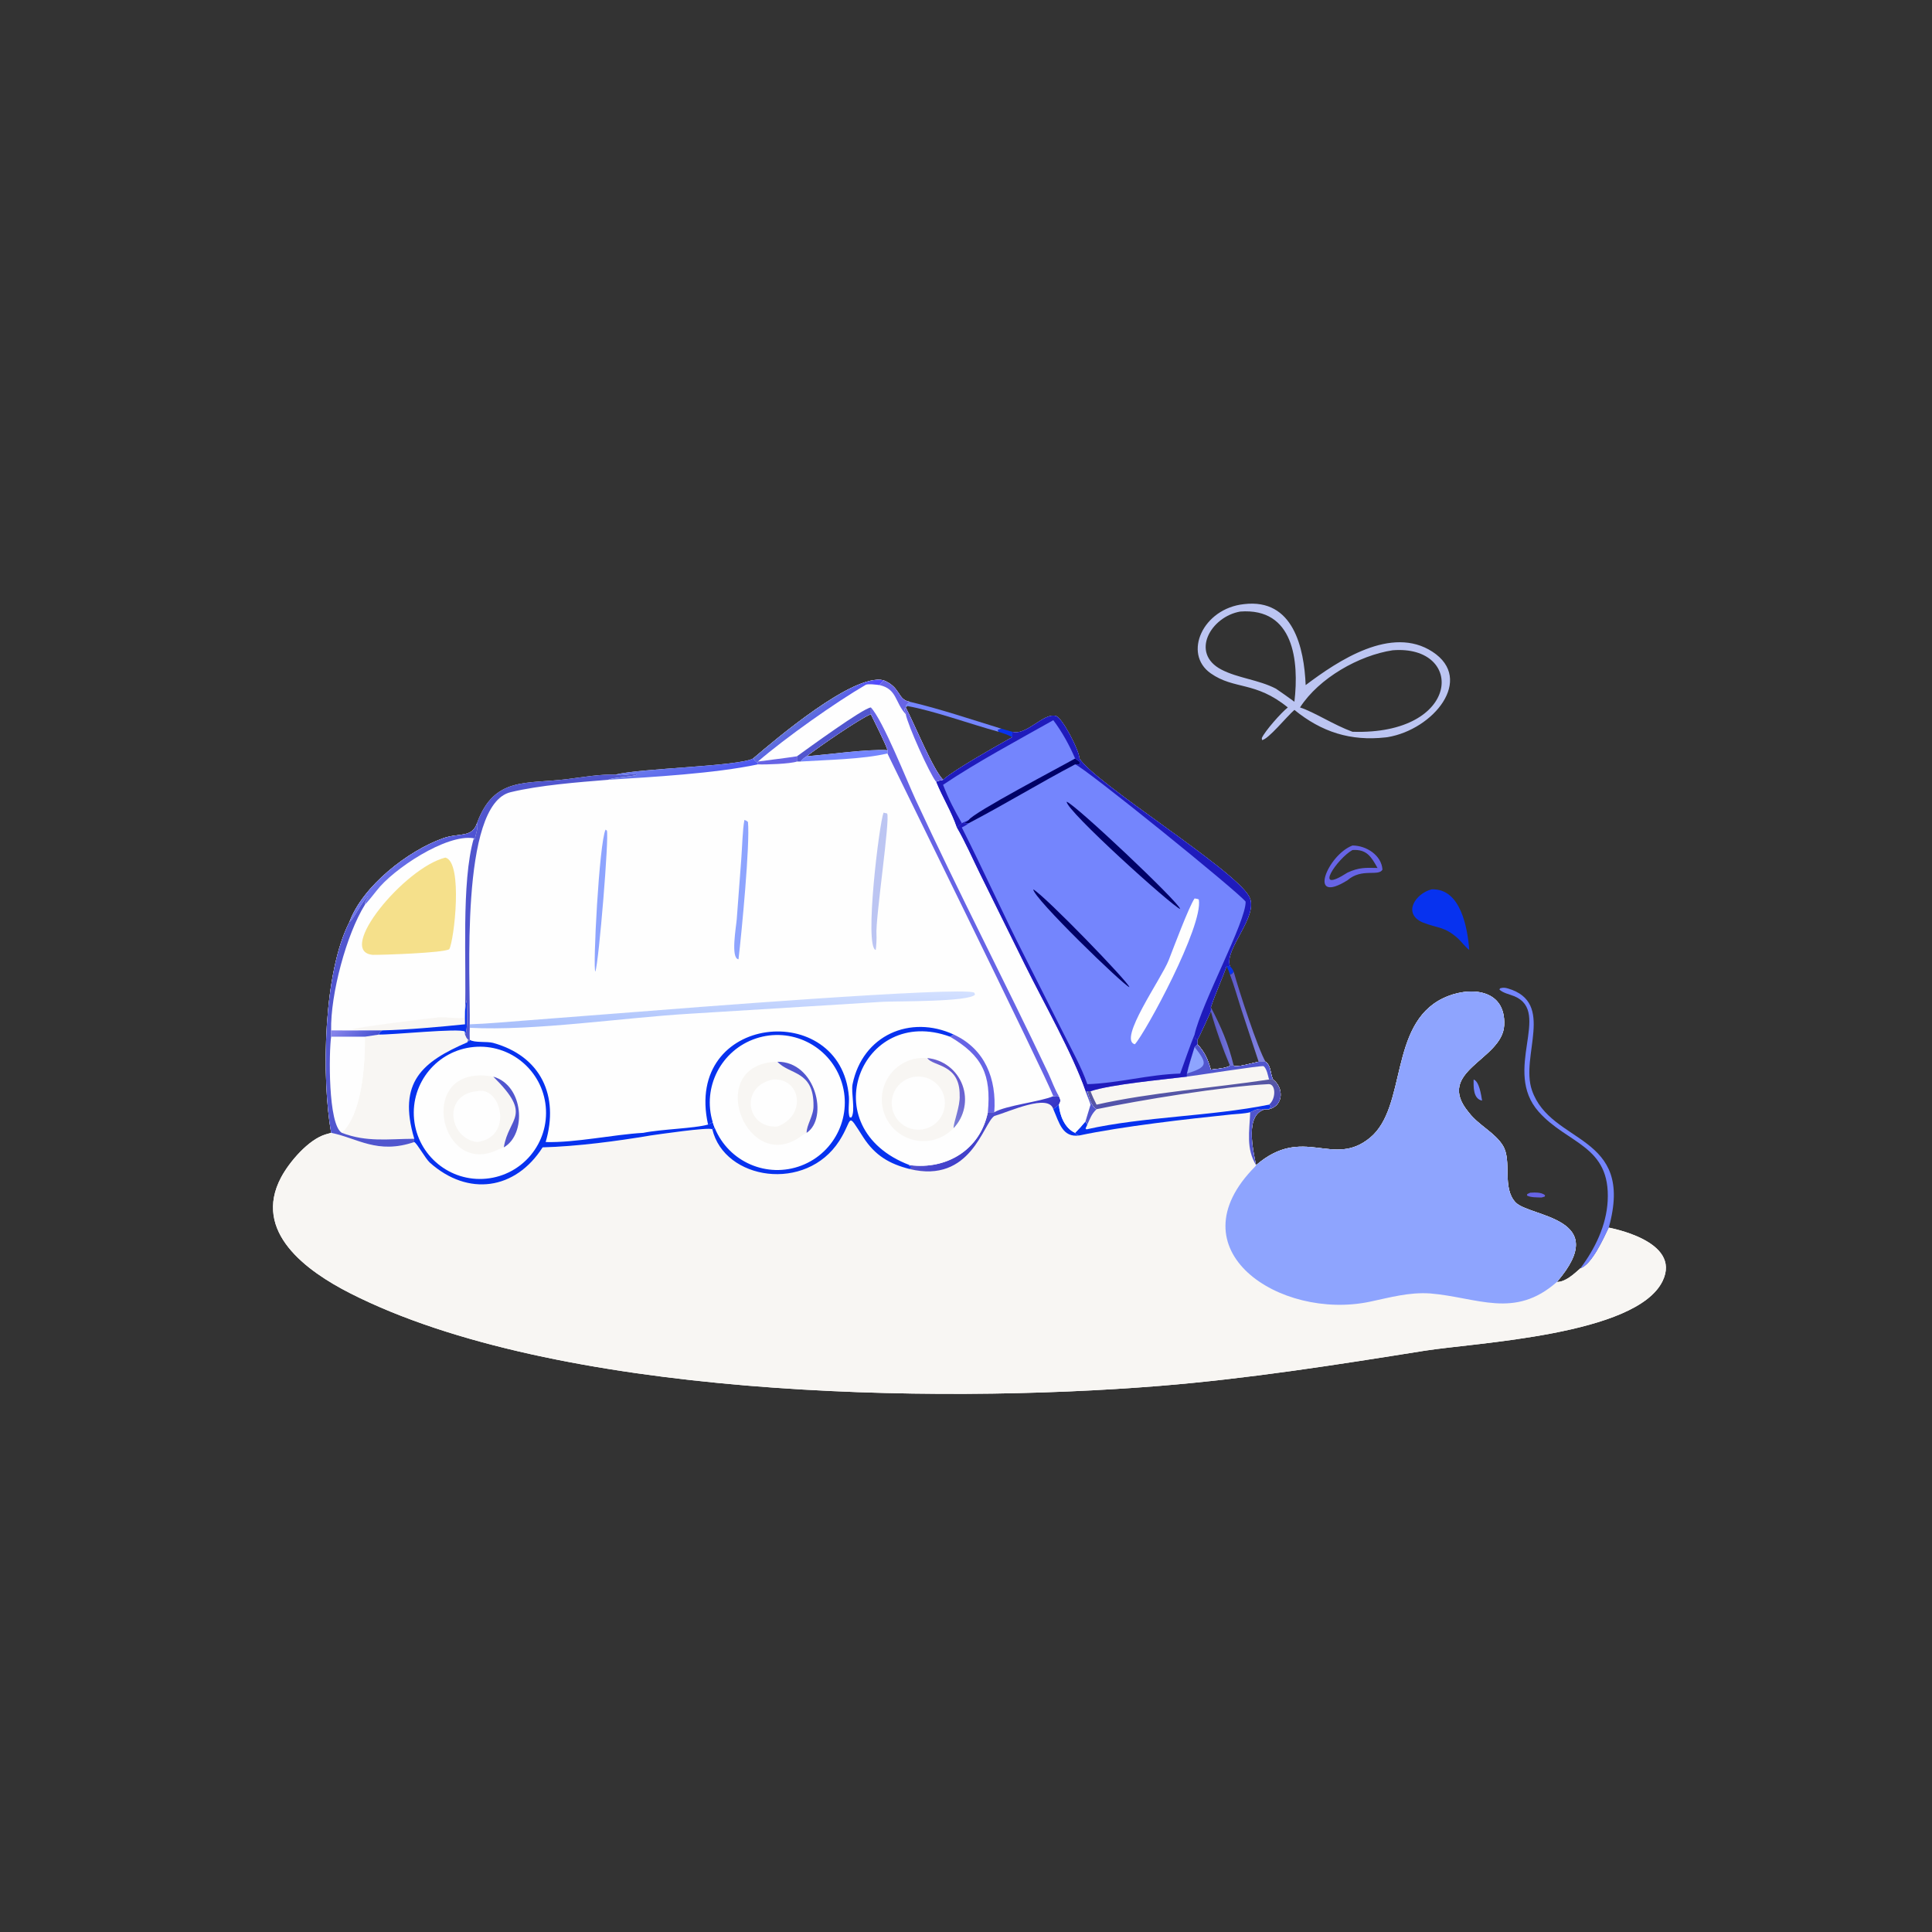 <?xml version="1.0" encoding="utf-8" ?><svg xmlns="http://www.w3.org/2000/svg" xmlns:xlink="http://www.w3.org/1999/xlink" width="1024" height="1024" viewBox="0 0 1024 1024"><rect x="0" y="0" width="1024" height="1024" fill="#333333" stroke="none"/><path fill="#FEFEFE" transform="scale(2 2)" d="M199.574 201.011C205.562 195.93 226.146 178.364 234.146 180.278C238.836 182.191 237.762 185.43 241.08 185.971C240.214 186.788 240.218 186.527 240.027 187.481L240.027 187.481C242.351 191.907 247.244 203.944 249.924 206.65C253.022 203.889 264.242 197.636 268.261 195.358L268.261 193.924C272.001 195.096 276.584 188.749 279.861 189.755C281.579 190.282 286.014 198.917 286.066 201.011C290.315 207.698 327.065 230.295 331.033 237.58C333.818 242.694 324.342 251.462 325.938 256.029L325.068 256.029C323.737 259.817 322.175 263.026 320.885 266.932C320.934 267.512 320.938 267.419 320.885 268.016C320.433 268.939 317.682 275.177 317.324 275.559L317.324 276.746C319.25 278.789 320.125 280.813 320.885 283.471C322.026 283.319 325.269 283.086 325.938 282.391C326.036 282.365 326.815 282.39 326.94 282.391C327.431 283.048 332.613 281.536 333.553 281.376C334.077 281.322 334.836 281.365 335.383 281.376C336.885 282.46 336.584 284.439 337.362 286.079C340.146 288.126 340.312 292.92 336.306 293.953L335.383 293.953C329.849 295.233 332.015 304.507 332.873 308.771C345.479 297.951 353.198 309.683 363.092 301.501C372.891 293.396 368.058 271.615 382.305 264.601C388.989 261.31 399.099 261.739 398.625 271.688C398.182 280.995 379.99 283.791 389.261 294.835C391.86 298.237 396.209 300.166 398.299 303.628C400.759 307.704 397.961 314.747 401.639 318.642C405.334 322.556 427.372 322.564 412.591 339.73C414.865 339.761 417.148 337.593 418.799 336.133C421.831 335.216 425.024 328.096 426.34 325.33C426.398 325.385 445.792 328.748 440.61 339.479C433.656 353.879 391.017 355.81 377.494 357.969C354.237 361.681 330.88 365.366 307.389 367.273C247.122 372.167 147.097 370.349 92.756 342.707C81.279 336.868 66.826 326.447 74.496 312.015C76.672 307.92 81.778 301.937 86.365 300.607L87.754 300.215C85.177 285.475 85.68 257.71 92.614 244.315C96.142 234.785 108.094 225.467 117.402 222.155C121.671 220.636 125.1 222.136 126.405 218.149C130.955 205.712 139.385 207.858 150.342 206.473C154.638 205.93 158.866 205.171 163.218 205.258C169.997 203.562 195.652 203.11 199.574 201.011ZM213.761 200.425C219.202 199.977 230.155 198.467 235.182 198.805C235.07 197.787 231.538 190.855 230.791 189.264C227.742 190.484 216.616 198.197 213.761 200.425Z"/><path fill="#F8F6F3" transform="scale(2 2)" d="M332.873 308.771C345.479 297.951 353.198 309.683 363.092 301.501C372.891 293.396 368.058 271.615 382.305 264.601C388.989 261.31 399.099 261.739 398.625 271.688C398.182 280.995 379.99 283.791 389.261 294.835C391.86 298.237 396.209 300.166 398.299 303.628C400.759 307.704 397.961 314.747 401.639 318.642C405.334 322.556 427.372 322.564 412.591 339.73C414.865 339.761 417.148 337.593 418.799 336.133C421.831 335.216 425.024 328.096 426.34 325.33C426.398 325.385 445.792 328.748 440.61 339.479C433.656 353.879 391.017 355.81 377.494 357.969C354.237 361.681 330.88 365.366 307.389 367.273C247.122 372.167 147.097 370.349 92.756 342.707C81.279 336.868 66.826 326.447 74.496 312.015C76.672 307.92 81.778 301.937 86.365 300.607L87.754 300.215C94.761 301.618 99.981 305.983 109.784 302.656C110.544 303.018 112.763 307.085 113.909 308.108C124.07 317.171 136.599 315.342 143.802 304.061C152.911 303.811 163.459 302.431 172.473 300.903C174.503 300.623 187.592 298.69 188.764 299.248C191.969 312.784 213.598 316.08 222.43 302.334C226.192 296.479 224.216 294.333 228.757 301.365C231.894 306.224 235.69 308.445 241.08 309.809C241.513 309.383 241.436 309.627 241.462 309.119L240.837 308.955L241.08 308.771C250.884 310.05 259.76 304.686 261.791 294.751L263.494 294.751L263.494 294.751C266.612 292.937 275.836 291.952 279.138 290.496C279.759 290.438 280.013 290.371 280.624 290.496C281.066 291.584 281.191 291.635 280.624 292.742C280.804 295.531 282.184 299.04 284.914 300.215C286.02 299.106 286.671 298.395 287.665 297.178L288.162 298.023C288.883 296.408 289.309 295.178 290.6 293.953C289.098 293.172 288.749 290.977 288.162 289.18L289.006 289.18C294.437 287.355 308.194 286.112 314.542 285.322L314.542 284.509C314.93 282.601 315.988 279.404 316.57 277.444L317.324 276.746C319.25 278.789 320.125 280.813 320.885 283.471C322.026 283.319 325.269 283.086 325.938 282.391C326.036 282.365 326.815 282.39 326.94 282.391C327.431 283.048 332.613 281.536 333.553 281.376C334.077 281.322 334.836 281.365 335.383 281.376C336.885 282.46 336.584 284.439 337.362 286.079C340.146 288.126 340.312 292.92 336.306 293.953L335.383 293.953C329.849 295.233 332.015 304.507 332.873 308.771Z"/><path fill="#8EA4FE" transform="scale(2 2)" d="M332.873 308.771C345.479 297.951 353.198 309.683 363.092 301.501C372.891 293.396 368.058 271.615 382.305 264.601C388.989 261.31 399.099 261.739 398.625 271.688C398.182 280.995 379.99 283.791 389.261 294.835C391.86 298.237 396.209 300.166 398.299 303.628C400.759 307.704 397.961 314.747 401.639 318.642C405.334 322.556 427.372 322.564 412.591 339.73C401.359 349.658 391.576 343.82 379 342.773C373.373 342.408 368.49 343.819 363.01 344.972C339.288 349.963 310.605 331.315 332.654 309.117C332.727 309.002 332.8 308.886 332.873 308.771L332.873 308.771Z"/><path fill="#F8F6F3" transform="scale(2 2)" d="M317.324 276.746C319.25 278.789 320.125 280.813 320.885 283.471C322.026 283.319 325.269 283.086 325.938 282.391C326.036 282.365 326.815 282.39 326.94 282.391C327.431 283.048 332.613 281.536 333.553 281.376C334.077 281.322 334.836 281.365 335.383 281.376C336.885 282.46 336.584 284.439 337.362 286.079C340.146 288.126 340.312 292.92 336.306 293.953L335.383 293.953C333.365 293.777 333.159 293.888 331.325 294.751C329.651 295.164 327.973 295.171 326.26 295.347C314.687 296.535 297.286 298.516 286.066 300.903C285.191 300.666 285.566 300.878 284.914 300.215C286.02 299.106 286.671 298.395 287.665 297.178L288.162 298.023C288.883 296.408 289.309 295.178 290.6 293.953C289.098 293.172 288.749 290.977 288.162 289.18L289.006 289.18C294.437 287.355 308.194 286.112 314.542 285.322L314.542 284.509C314.93 282.601 315.988 279.404 316.57 277.444L317.324 276.746Z"/><path fill="#F8F6F3" transform="scale(2 2)" d="M317.324 276.746C319.25 278.789 320.125 280.813 320.885 283.471C322.026 283.319 325.269 283.086 325.938 282.391C326.036 282.365 326.815 282.39 326.94 282.391C327.431 283.048 332.613 281.536 333.553 281.376C334.077 281.322 334.836 281.365 335.383 281.376C336.885 282.46 336.584 284.439 337.362 286.079L336.306 286.079C321.764 288.283 304.757 289.53 290.6 292.742C289.915 291.39 289.547 290.614 289.006 289.18C294.437 287.355 308.194 286.112 314.542 285.322L314.542 284.509C314.93 282.601 315.988 279.404 316.57 277.444L317.324 276.746Z"/><path fill="#5156CE" transform="scale(2 2)" d="M317.324 276.746C319.25 278.789 320.125 280.813 320.885 283.471C322.026 283.319 325.269 283.086 325.938 282.391C326.036 282.365 326.815 282.39 326.94 282.391C327.431 283.048 332.613 281.536 333.553 281.376C334.077 281.322 334.836 281.365 335.383 281.376C336.885 282.46 336.584 284.439 337.362 286.079L336.306 286.079C336.017 285.023 335.733 283.278 334.882 282.549C334.543 282.26 316.326 285.129 314.542 285.322L314.542 284.509C314.93 282.601 315.988 279.404 316.57 277.444L317.324 276.746Z"/><path fill="#8EA4FE" transform="scale(2 2)" d="M316.57 277.444C320.118 281.984 320.046 282.762 314.542 284.509C314.93 282.601 315.988 279.404 316.57 277.444Z"/><path fill="#0732EF" transform="scale(2 2)" d="M288.162 298.023C288 298.33 287.823 298.741 287.679 299.053L287.922 299.296C303.029 295.897 320.724 295.88 336.306 292.742L336.826 293.144C336.612 293.519 336.574 293.616 336.306 293.953L335.383 293.953C333.365 293.777 333.159 293.888 331.325 294.751C329.651 295.164 327.973 295.171 326.26 295.347C314.687 296.535 297.286 298.516 286.066 300.903C285.191 300.666 285.566 300.878 284.914 300.215C286.02 299.106 286.671 298.395 287.665 297.178L288.162 298.023Z"/><defs><linearGradient id="gradient_0" gradientUnits="userSpaceOnUse" x1="313.066" y1="286.398" x2="313.979" y2="295.192"><stop offset="0" stop-color="#5D5D98"/><stop offset="1" stop-color="#494AC0"/></linearGradient></defs><path fill="url(#gradient_0)" transform="scale(2 2)" d="M336.306 286.079L337.362 286.079C340.146 288.126 340.312 292.92 336.306 293.953C336.574 293.616 336.612 293.519 336.826 293.144L336.306 292.742C338.212 291.228 338.131 287.212 336.197 287.305C324.521 287.865 301.702 291.609 290.6 293.953C289.098 293.172 288.749 290.977 288.162 289.18L289.006 289.18C289.547 290.614 289.915 291.39 290.6 292.742C304.757 289.53 321.764 288.283 336.306 286.079Z"/><defs><linearGradient id="gradient_1" gradientUnits="userSpaceOnUse" x1="264.342" y1="304.96" x2="257.317" y2="295.822"><stop offset="0" stop-color="#3534C7"/><stop offset="1" stop-color="#5554CF"/></linearGradient></defs><path fill="url(#gradient_1)" transform="scale(2 2)" d="M279.138 290.496C279.759 290.438 280.013 290.371 280.624 290.496C281.066 291.584 281.191 291.635 280.624 292.742L279.138 293.953C277.924 289.709 267.568 294.57 263.494 295.756C260.515 297.738 257.336 313.75 241.08 309.809C241.513 309.383 241.436 309.627 241.462 309.119L240.837 308.955L241.08 308.771C250.884 310.05 259.76 304.686 261.791 294.751L263.494 294.751L263.494 294.751C266.612 292.937 275.836 291.952 279.138 290.496Z"/><path fill="#5156CE" transform="scale(2 2)" d="M331.325 294.751C333.159 293.888 333.365 293.777 335.383 293.953C329.849 295.233 332.015 304.507 332.873 308.771L332.873 308.771C330.193 304.402 331.1 299.866 331.325 294.751Z"/><path fill="#0732EF" transform="scale(2 2)" d="M279.138 293.953L280.624 292.742C280.804 295.531 282.184 299.04 284.914 300.215C285.566 300.878 285.191 300.666 286.066 300.903C281.525 301.565 280.713 297.485 279.138 293.953Z"/><path fill="#7485FD" transform="scale(2 2)" d="M268.261 193.924C272.001 195.096 276.584 188.749 279.861 189.755C281.579 190.282 286.014 198.917 286.066 201.011C290.315 207.698 327.065 230.295 331.033 237.58C333.818 242.694 324.342 251.462 325.938 256.029L325.068 256.029C323.737 259.817 322.175 263.026 320.885 266.932C320.934 267.512 320.938 267.419 320.885 268.016C320.433 268.939 317.682 275.177 317.324 275.559L317.324 276.746L316.57 277.444C315.988 279.404 314.93 282.601 314.542 284.509L314.542 285.322C308.194 286.112 294.437 287.355 289.006 289.18L288.162 289.18L287.665 289.18C284.166 279.11 276.496 265.648 271.578 255.682L259.747 231.714C257.777 227.722 255.744 223.064 253.543 219.289C252.097 215.051 249.787 211.414 248.061 207.17C248.661 206.907 249.279 206.803 249.924 206.65C253.022 203.889 264.242 197.636 268.261 195.358L268.261 193.924Z"/><path fill="#7485FD" transform="scale(2 2)" d="M279.138 190.859C281.458 193.956 283.395 197.457 284.914 201.011L286.066 201.813L286.28 202.341C285.784 202.71 285.689 202.568 284.914 202.567C275.418 207.576 266.118 213.245 256.735 218.149C256.277 218.142 255.85 218.188 255.4 218.269L256.735 217.296L254.889 218.149C252.879 214.599 251.406 211.846 249.924 207.982C258.771 202.027 269.834 196.108 279.138 190.859Z"/><path fill="#000167" transform="scale(2 2)" d="M284.914 201.011L286.066 201.813L286.28 202.341C285.784 202.71 285.689 202.568 284.914 202.567C275.418 207.576 266.118 213.245 256.735 218.149C256.277 218.142 255.85 218.188 255.4 218.269L256.735 217.296C258.047 215.258 280.946 203.275 284.914 201.011Z"/><path fill="#1F1BBC" transform="scale(2 2)" d="M268.261 193.924C272.001 195.096 276.584 188.749 279.861 189.755C281.579 190.282 286.014 198.917 286.066 201.011C290.315 207.698 327.065 230.295 331.033 237.58C333.818 242.694 324.342 251.462 325.938 256.029L325.068 256.029C323.737 259.817 322.175 263.026 320.885 266.932C320.934 267.512 320.938 267.419 320.885 268.016C320.433 268.939 317.682 275.177 317.324 275.559L317.214 275.223C316.919 275.385 317.087 275.351 316.703 275.264L316.57 274.17C318.486 265.714 330.215 244.237 330.106 238.949C328.194 236.37 287.138 203.171 284.914 202.567C285.689 202.568 285.784 202.71 286.28 202.341L286.066 201.813L284.914 201.011C283.395 197.457 281.458 193.956 279.138 190.859C269.834 196.108 258.771 202.027 249.924 207.982C251.406 211.846 252.879 214.599 254.889 218.149L253.543 219.289C252.097 215.051 249.787 211.414 248.061 207.17C248.661 206.907 249.279 206.803 249.924 206.65C253.022 203.889 264.242 197.636 268.261 195.358L268.261 193.924Z"/><path fill="#1F1BBC" transform="scale(2 2)" d="M254.889 218.149L256.735 217.296L255.4 218.269C255.85 218.188 256.277 218.142 256.735 218.149C255.984 218.74 255.752 218.849 254.889 219.289C260.647 230.645 265.825 242.262 271.519 253.404L281.796 273.772C283.894 277.945 286.683 282.994 288.162 287.321C296.383 287.057 304.453 284.743 312.764 284.509C313.968 281.211 315.261 277.383 316.57 274.17L316.703 275.264C317.087 275.351 316.919 275.385 317.214 275.223L317.324 275.559L317.324 276.746L316.57 277.444C315.988 279.404 314.93 282.601 314.542 284.509L314.542 285.322C308.194 286.112 294.437 287.355 289.006 289.18L288.162 289.18L287.665 289.18C284.166 279.11 276.496 265.648 271.578 255.682L259.747 231.714C257.777 227.722 255.744 223.064 253.543 219.289L254.889 218.149Z"/><path fill="#FEFEFE" transform="scale(2 2)" d="M316.57 238.101C316.898 238.141 317.669 238.234 317.703 238.436C318.878 245.469 303.576 273.658 300.748 276.746C296.177 275.598 307.812 259.35 309.724 254.442C310.936 251.331 315.065 240.308 316.57 238.101Z"/><path fill="#000167" transform="scale(2 2)" d="M282.682 212.461C285.102 213.295 312.369 239.048 312.764 240.895C310.757 240.275 282.452 214.735 282.682 212.461Z"/><path fill="#000167" transform="scale(2 2)" d="M273.826 235.689C277.18 237.641 299.083 260.304 299.297 261.603C297.787 261.165 273.869 238.038 273.826 235.689Z"/><path fill="#FEFEFE" transform="scale(2 2)" d="M126.405 218.149C126.822 219.102 126.061 221.335 125.746 222.563L125.568 222.142C122.168 233.832 123.68 255.504 123.231 268.016L123.231 268.016C123.347 266.912 123.442 266.082 123.659 264.996C123.735 266.874 124.106 272.847 123.231 274.17C123.519 274.821 123.562 275.076 124.081 275.559L123.876 276.21C111.945 281.355 105.304 286.776 109.784 301.785C109.772 302.053 109.726 302.42 109.784 302.656C99.981 305.983 94.761 301.618 87.754 300.215C85.177 285.475 85.68 257.71 92.614 244.315C96.142 234.785 108.094 225.467 117.402 222.155C121.671 220.636 125.1 222.136 126.405 218.149Z"/><path fill="#F8F6F3" transform="scale(2 2)" d="M100.418 274.17C104.087 274.25 121.685 272.426 123.186 273.368L123.231 274.17C123.519 274.821 123.562 275.076 124.081 275.559L123.876 276.21C111.945 281.355 105.304 286.776 109.784 301.785C102.881 301.821 97.219 302.743 90.594 300.215C96.087 294.864 96.732 281.892 96.709 274.736L100.418 274.17Z"/><path fill="#FEFEFE" transform="scale(2 2)" d="M87.754 274.736L96.709 274.736C96.732 281.892 96.087 294.864 90.594 300.215C86.889 298.06 87.167 278.689 87.754 274.736Z"/><path fill="#5156CE" transform="scale(2 2)" d="M92.614 244.315C93.684 243.667 95.547 239.415 97.407 237.577L97.509 237.851C97.096 238.494 96.642 238.972 96.709 239.755C91.803 247.602 87.551 263.511 87.754 273.061C87.757 273.576 87.783 274.236 87.754 274.736C87.167 278.689 86.889 298.06 90.594 300.215C97.219 302.743 102.881 301.821 109.784 301.785C109.772 302.053 109.726 302.42 109.784 302.656C99.981 305.983 94.761 301.618 87.754 300.215C85.177 285.475 85.68 257.71 92.614 244.315Z"/><path fill="#F8F6F3" transform="scale(2 2)" d="M123.231 268.016C123.347 266.912 123.442 266.082 123.659 264.996C123.735 266.874 124.106 272.847 123.231 274.17L123.186 273.368C121.685 272.426 104.087 274.25 100.418 274.17C100.804 273.286 100.524 273.651 101.324 273.061C100.165 273.084 99.03 273.072 97.872 273.061C96.177 272.569 94.968 272.996 93.4 272.814C93.866 272.259 114.305 269.805 116.247 269.615C117.881 269.454 121.937 270.095 123.065 269.648L123.231 268.016L123.231 268.016Z"/><path fill="#0732EF" transform="scale(2 2)" d="M123.231 268.016C123.347 266.912 123.442 266.082 123.659 264.996C123.735 266.874 124.106 272.847 123.231 274.17L123.186 273.368C121.685 272.426 104.087 274.25 100.418 274.17C100.804 273.286 100.524 273.651 101.324 273.061C107.681 272.939 116.997 272.095 123.231 271.449C123.203 270.285 123.215 269.177 123.231 268.016Z"/><defs><linearGradient id="gradient_2" gradientUnits="userSpaceOnUse" x1="117.335" y1="233.01" x2="105.239" y2="225.126"><stop offset="0" stop-color="#4E53D3"/><stop offset="1" stop-color="#6C74EA"/></linearGradient></defs><path fill="url(#gradient_2)" transform="scale(2 2)" d="M126.405 218.149C126.822 219.102 126.061 221.335 125.746 222.563L125.568 222.142C118.285 220.92 104.126 230.371 99.833 236C99.371 236.605 97.072 239.459 96.709 239.755C96.642 238.972 97.096 238.494 97.509 237.851L97.407 237.577C95.547 239.415 93.684 243.667 92.614 244.315C96.142 234.785 108.094 225.467 117.402 222.155C121.671 220.636 125.1 222.136 126.405 218.149Z"/><defs><linearGradient id="gradient_3" gradientUnits="userSpaceOnUse" x1="97.371" y1="276.81" x2="91.504" y2="270.812"><stop offset="0" stop-color="#4651D1"/><stop offset="1" stop-color="#8583EA"/></linearGradient></defs><path fill="url(#gradient_3)" transform="scale(2 2)" d="M97.872 273.061C99.03 273.072 100.165 273.084 101.324 273.061C100.524 273.651 100.804 273.286 100.418 274.17L96.709 274.736L87.754 274.736C87.783 274.236 87.757 273.576 87.754 273.061C91.117 273.108 94.506 273.074 97.872 273.061Z"/><path fill="#F5E08B" transform="scale(2 2)" d="M118.023 227.271C122.782 228.428 120.343 249.291 119.056 251.554C117.441 252.546 101.562 253.069 98.831 253.046C88.786 252.244 107.23 229.906 118.023 227.271Z"/><path fill="#FEFEFE" transform="scale(2 2)" d="M199.574 201.011C205.562 195.93 226.146 178.364 234.146 180.278C238.836 182.191 237.762 185.43 241.08 185.971C240.214 186.788 240.218 186.527 240.027 187.481L240.027 187.481C242.351 191.907 247.244 203.944 249.924 206.65C249.279 206.803 248.661 206.907 248.061 207.17C249.787 211.414 252.097 215.051 253.543 219.289C255.744 223.064 257.777 227.722 259.747 231.714L271.578 255.682C276.496 265.648 284.166 279.11 287.665 289.18L288.162 289.18C288.749 290.977 289.098 293.172 290.6 293.953C289.309 295.178 288.883 296.408 288.162 298.023L287.665 297.178C286.671 298.395 286.02 299.106 284.914 300.215C282.184 299.04 280.804 295.531 280.624 292.742C281.191 291.635 281.066 291.584 280.624 290.496C280.013 290.371 279.759 290.438 279.138 290.496C277.199 285.182 235.016 199.52 235.182 199.676L235.182 198.805C235.07 197.787 231.538 190.855 230.791 189.264C227.742 190.484 216.616 198.197 213.761 200.425C212.925 200.933 212.838 201.074 212.164 201.813L211.204 201.813C209.378 202.444 202.853 202.657 200.858 202.567L200.858 202.185C200.247 201.93 200.002 201.525 199.574 201.011Z"/><path fill="#6764E5" transform="scale(2 2)" d="M230.791 187.481C233.995 190.866 240.273 206.779 242.682 211.982C253.953 236.322 266.293 260.136 277.784 284.369C278.702 286.305 279.51 288.699 280.624 290.496C280.013 290.371 279.759 290.438 279.138 290.496C277.199 285.182 235.016 199.52 235.182 199.676L235.182 198.805C235.07 197.787 231.538 190.855 230.791 189.264C230.762 188.662 230.78 188.082 230.791 187.481Z"/><defs><linearGradient id="gradient_4" gradientUnits="userSpaceOnUse" x1="215.179" y1="189.203" x2="217.544" y2="192.261"><stop offset="0" stop-color="#5F6FDB"/><stop offset="1" stop-color="#534BFC"/></linearGradient></defs><path fill="url(#gradient_4)" transform="scale(2 2)" d="M199.574 201.011C205.562 195.93 226.146 178.364 234.146 180.278L233.079 181.557C232.401 181.452 229.978 181.163 229.426 181.483C221.44 186.12 208.134 195.533 200.858 201.813L200.858 202.185C200.247 201.93 200.002 201.525 199.574 201.011Z"/><path fill="#5156CE" transform="scale(2 2)" d="M211.204 200.425C213.944 198.463 228.622 187.724 230.791 187.481C230.78 188.082 230.762 188.662 230.791 189.264C227.742 190.484 216.616 198.197 213.761 200.425C212.925 200.933 212.838 201.074 212.164 201.813L211.204 201.813C211.156 201.487 211.196 200.786 211.204 200.425Z"/><path fill="#6764E5" transform="scale(2 2)" d="M240.027 187.481L240.027 187.481C242.351 191.907 247.244 203.944 249.924 206.65C249.279 206.803 248.661 206.907 248.061 207.17C246.248 204.812 240.665 192.412 240.027 189.264L240.255 189.244C239.874 188.568 239.341 188.071 240.027 187.481Z"/><path fill="#6764E5" transform="scale(2 2)" d="M234.146 180.278C238.836 182.191 237.762 185.43 241.08 185.971C240.214 186.788 240.218 186.527 240.027 187.481C239.341 188.071 239.874 188.568 240.255 189.244L240.027 189.264C237.141 186.132 237.743 182.584 233.079 181.557L234.146 180.278Z"/><path fill="#6764E5" transform="scale(2 2)" d="M200.858 201.813C204.333 201.331 207.721 200.968 211.204 200.425C211.196 200.786 211.156 201.487 211.204 201.813C209.378 202.444 202.853 202.657 200.858 202.567L200.858 202.185L200.858 201.813Z"/><path fill="#5156CE" transform="scale(2 2)" d="M287.665 289.18L288.162 289.18C288.749 290.977 289.098 293.172 290.6 293.953C289.309 295.178 288.883 296.408 288.162 298.023L287.665 297.178L289.006 292.742C288.675 291.681 288.071 290.287 287.665 289.18Z"/><path fill="#0732EF" transform="scale(2 2)" d="M124.081 275.559L124.115 275.279L124.2 275.974L124.43 275.857L124.49 275.559C125.684 276.39 129.09 275.935 130.672 276.374C143.384 279.902 148.208 290.455 144.606 302.656C152.57 302.868 162.47 300.667 170.47 300.215C175.314 299.223 183.938 299.066 187.641 298.023L188.887 297.416C189.045 297.934 189.227 298.445 189.432 298.946L188.764 299.248C187.592 298.69 174.503 300.623 172.473 300.903C163.459 302.431 152.911 303.811 143.802 304.061C136.599 315.342 124.07 317.171 113.909 308.108C112.763 307.085 110.544 303.018 109.784 302.656C109.726 302.42 109.772 302.053 109.784 301.785C105.304 286.776 111.945 281.355 123.876 276.21L124.081 275.559Z"/><path fill="#FEFEFE" transform="scale(2 2)" d="M125.553 277.461C135.179 276.563 143.715 283.63 144.629 293.255C145.542 302.88 138.489 311.427 128.865 312.356C119.22 313.287 110.65 306.214 109.734 296.568C108.818 286.921 115.904 278.362 125.553 277.461Z"/><path fill="#F8F6F3" transform="scale(2 2)" d="M133.522 304.061C132.989 304.193 131.493 304.904 130.795 305.173C116.056 310.85 110.414 281.642 130.726 285.322C138.887 287.668 139.61 300.59 133.522 304.061Z"/><path fill="#5156CE" transform="scale(2 2)" d="M130.726 285.322C138.887 287.668 139.61 300.59 133.522 304.061C134.797 295.976 141.353 295.824 130.726 285.322Z"/><path fill="#FEFEFE" transform="scale(2 2)" d="M126.405 289.18C132.824 287.635 136.22 301.447 126.405 302.656C118.929 301.657 117.238 290.025 126.405 289.18Z"/><path fill="#FEFEFE" transform="scale(2 2)" d="M188.887 297.416C186.038 288.121 191.135 278.253 200.363 275.194C209.591 272.136 219.573 277.007 222.84 286.164C226.107 295.32 221.464 305.409 212.384 308.884C203.304 312.358 193.112 307.944 189.432 298.946C189.227 298.445 189.045 297.934 188.887 297.416Z"/><path fill="#F8F6F3" transform="scale(2 2)" d="M213.761 300.215C213.081 300.491 211.807 301.487 211.089 301.906C197.098 310.063 186.895 281.815 206.023 281.376C216.192 281.286 219.658 296.326 213.761 300.215Z"/><path fill="#5156CE" transform="scale(2 2)" d="M206.023 281.376C216.192 281.286 219.658 296.326 213.761 300.215C213.71 298.187 215.642 295.627 215.585 293.057C215.688 283.667 209.255 284.885 206.023 281.376Z"/><path fill="#FEFEFE" transform="scale(2 2)" d="M204.888 286.079C212.183 285.624 213.904 295.541 206.023 298.544C197.71 299.102 195.977 287.82 204.888 286.079Z"/><path fill="#FEFEFE" transform="scale(2 2)" d="M241.08 308.771C215.085 298.935 228.245 266.093 251.769 274.736C260.323 279.78 262.721 284.759 261.791 294.751C259.76 304.686 250.884 310.05 241.08 308.771Z"/><path fill="#F8F6F3" transform="scale(2 2)" d="M245.754 280.401C249.954 280.799 253.559 283.559 255.04 287.51C256.521 291.46 255.618 295.91 252.714 298.97C249.164 302.712 243.496 303.493 239.067 300.853C234.637 298.212 232.629 292.855 234.232 287.953C235.834 283.051 240.62 279.915 245.754 280.401Z"/><defs><linearGradient id="gradient_5" gradientUnits="userSpaceOnUse" x1="253.876" y1="285.474" x2="246.911" y2="291.882"><stop offset="0" stop-color="#655BD0"/><stop offset="1" stop-color="#7A7FD6"/></linearGradient></defs><path fill="url(#gradient_5)" transform="scale(2 2)" d="M245.754 280.401C249.954 280.799 253.559 283.559 255.04 287.51C256.521 291.46 255.618 295.91 252.714 298.97C252.676 297.409 254.493 293.163 254.319 290.296C254.426 281.822 247.169 282.66 245.754 280.401Z"/><path fill="#FEFEFE" transform="scale(2 2)" d="M242.78 285.315C246.62 284.998 250.003 287.824 250.375 291.659C250.746 295.494 247.969 298.917 244.14 299.343C241.613 299.624 239.131 298.523 237.644 296.462C236.157 294.401 235.895 291.698 236.959 289.389C238.023 287.081 240.247 285.524 242.78 285.315Z"/><path fill="#0732EF" transform="scale(2 2)" d="M187.641 298.023C181.079 268.575 222.93 264.68 224.974 290.691C225.094 292.212 224.624 294.842 225.184 296.117L225.619 296.136C226.774 294.428 225.496 289.5 225.938 287.33C228.591 274.322 241.234 268.845 252.758 274.17L251.769 274.736C228.245 266.093 215.085 298.935 241.08 308.771L240.837 308.955L241.462 309.119C241.436 309.627 241.513 309.383 241.08 309.809C235.69 308.445 231.894 306.224 228.757 301.365C224.216 294.333 226.192 296.479 222.43 302.334C213.598 316.08 191.969 312.784 188.764 299.248L189.432 298.946C193.112 307.944 203.304 312.358 212.384 308.884C221.464 305.409 226.107 295.32 222.84 286.164C219.573 277.007 209.591 272.136 200.363 275.194C191.135 278.253 186.038 288.121 188.887 297.416L187.641 298.023Z"/><defs><linearGradient id="gradient_6" gradientUnits="userSpaceOnUse" x1="191.043" y1="277.008" x2="192.511" y2="257.784"><stop offset="0" stop-color="#A7BEFB"/><stop offset="1" stop-color="#D4E1FF"/></linearGradient></defs><path fill="url(#gradient_6)" transform="scale(2 2)" d="M124.49 271.449C129.093 271.315 134.462 270.792 139.097 270.453L168.337 268.19C177.29 267.471 255.248 261.293 258.201 263.073L258.399 263.563C256.95 265.545 237.629 265.29 234.049 265.478L182.896 268.639C165.494 269.645 141.436 273.286 124.49 272.375L124.49 271.449Z"/><path fill="#5156CE" transform="scale(2 2)" d="M163.218 205.258C164.578 205.765 166.663 204.98 168.602 205.216L168.556 205.426C166.375 205.92 162.373 206.036 161.207 206.65C153.26 207.295 143.021 208.072 135.304 209.94C121.704 213.23 124.725 260.282 124.49 271.449L124.49 272.375C124.453 273.501 124.453 274.433 124.49 275.559L124.43 275.857L124.2 275.974L124.115 275.279L124.081 275.559C123.562 275.076 123.519 274.821 123.231 274.17C124.106 272.847 123.735 266.874 123.659 264.996C123.442 266.082 123.347 266.912 123.231 268.016L123.231 268.016C123.68 255.504 122.168 233.832 125.568 222.142L125.746 222.563C126.061 221.335 126.822 219.102 126.405 218.149C130.955 205.712 139.385 207.858 150.342 206.473C154.638 205.93 158.866 205.171 163.218 205.258Z"/><defs><linearGradient id="gradient_7" gradientUnits="userSpaceOnUse" x1="183.02" y1="199.737" x2="185.742" y2="207.348"><stop offset="0" stop-color="#6978EB"/><stop offset="1" stop-color="#4D57EF"/></linearGradient></defs><path fill="url(#gradient_7)" transform="scale(2 2)" d="M163.218 205.258C169.997 203.562 195.652 203.11 199.574 201.011C200.002 201.525 200.247 201.93 200.858 202.185L200.858 202.567C189.444 204.988 172.837 205.905 161.207 206.65C162.373 206.036 166.375 205.92 168.556 205.426L168.602 205.216C166.663 204.98 164.578 205.765 163.218 205.258Z"/><path fill="#7485FD" transform="scale(2 2)" d="M213.761 200.425C219.202 199.977 230.155 198.467 235.182 198.805L235.182 199.676C228.578 201.238 218.994 201.372 212.164 201.813C212.838 201.074 212.925 200.933 213.761 200.425Z"/><path fill="#6764E5" transform="scale(2 2)" d="M252.758 274.17C261.088 278.013 264.143 285.983 263.494 294.751L261.791 294.751C262.721 284.759 260.323 279.78 251.769 274.736L252.758 274.17Z"/><path fill="#BCC5F2" transform="scale(2 2)" d="M234.146 215.362L235.093 215.577C235.962 217.007 231.922 243.789 232.28 247.754C232.344 248.463 232.227 250.978 232.074 251.758C228.988 250.873 233.025 218.145 234.146 215.362Z"/><path fill="#8EA4FE" transform="scale(2 2)" d="M197.274 217.296C197.89 217.519 197.69 217.421 198.215 217.819C198.802 223.621 196.53 247.285 195.713 254.219C193.575 253.999 195.09 245.616 195.246 243.596L196.452 227.572C196.682 224.613 196.779 219.945 197.274 217.296Z"/><path fill="#8EA4FE" transform="scale(2 2)" d="M160.484 219.858L160.831 220.123C161.432 221.743 158.725 254.722 157.776 257.491C157.054 256.943 158.767 223.368 160.484 219.858Z"/><path fill="#BCC5F2" transform="scale(2 2)" d="M329.684 160.099C342.748 158.536 345.607 171.7 346.015 181.557C354.623 175.081 368.761 165.635 379.621 172.719C390.795 180.008 379.888 193.344 367.7 195.358L367.2 195.418C357.905 196.455 350.235 194.001 343.033 188.133C340.946 189.928 336.153 195.913 334.446 196.134L334.393 195.588C335.237 193.712 339.556 188.829 341.285 187.481C332.632 180.446 327.136 182.846 320.855 178.443C313.411 173.223 318.77 161.238 329.684 160.099ZM344.517 187.481C348.308 188.706 353.435 192.11 358.415 193.924C387.317 194.881 388.301 170.8 369.068 172.33C360.161 173.676 349.536 179.693 344.517 187.481ZM338.141 182.509C339.825 183.652 341.391 184.768 343.033 185.971C344.297 175.148 342.882 161.001 328.67 162.069C320.861 163.421 315.342 173.077 323.652 177.432C328.023 179.724 333.518 180.111 338.141 182.509Z"/><path fill="#0732EF" transform="scale(2 2)" d="M379.371 235.689C387.158 235.36 388.907 245.976 389.372 251.758C388.265 250.885 387.458 249.731 386.375 248.695C382.659 245.421 381.204 246.119 376.907 244.408C371.711 242.036 375.051 236.842 379.371 235.689Z"/><path fill="#7485FD" transform="scale(2 2)" d="M418.799 336.133C422.742 330.868 425.702 324.728 426.049 318.282C426.846 303.513 415.418 303.238 407.773 294.634C398.05 283.693 411.314 268.251 401.351 264.028C400.19 263.536 398.162 263.134 397.349 262.206L397.567 261.906C398.343 261.681 398.861 261.73 399.642 261.961C412.278 265.7 402.829 279.78 405.981 288.932C411.006 303.525 433.341 300.215 426.34 325.33C425.024 328.096 421.831 335.216 418.799 336.133Z"/><path fill="#6764E5" transform="scale(2 2)" d="M358.415 224.069C362.105 224.069 366.12 226.646 366.368 230.467C365.291 232.356 360.894 229.967 357.106 233.271C346.344 239.996 351.808 226.569 358.415 224.069ZM357.106 231.246C360.119 229.865 361.808 229.942 365.057 230.018C363.389 227.055 362.206 225.008 358.415 225.269C354.503 227.383 347.593 237.378 357.106 231.246Z"/><path fill="#7485FD" transform="scale(2 2)" d="M241.08 185.971C248.815 187.768 257.742 190.77 265.41 193.121L264.454 193.407L264.625 193.924C257.203 191.905 247.537 188.383 240.52 187.118L240.027 187.481L240.027 187.481C240.218 186.527 240.214 186.788 241.08 185.971Z"/><defs><linearGradient id="gradient_8" gradientUnits="userSpaceOnUse" x1="323.439" y1="260.311" x2="337.074" y2="278.368"><stop offset="0" stop-color="#5D59C8"/><stop offset="1" stop-color="#8283E1"/></linearGradient></defs><path fill="url(#gradient_8)" transform="scale(2 2)" d="M326.94 257.491C328.386 262.74 333.355 277.952 335.383 281.376C334.836 281.365 334.077 281.322 333.553 281.376L328.985 267.572C327.918 264.277 327.18 261.511 325.938 258.22C326.67 258.062 326.317 258.192 326.94 257.491Z"/><defs><linearGradient id="gradient_9" gradientUnits="userSpaceOnUse" x1="322.401" y1="275.399" x2="324.908" y2="274.89"><stop offset="0" stop-color="#5C5BC9"/><stop offset="1" stop-color="#7072D7"/></linearGradient></defs><path fill="url(#gradient_9)" transform="scale(2 2)" d="M320.885 268.016C320.938 267.419 320.934 267.512 320.885 266.932C323.576 272.045 325.579 276.76 326.94 282.391C326.815 282.39 326.036 282.365 325.938 282.391C324.092 278.028 322.117 272.591 320.885 268.016Z"/><path fill="#7485FD" transform="scale(2 2)" d="M390.53 286.079C392.047 286.618 392.519 290.241 392.764 291.667C390.385 291.207 390.497 288.04 390.53 286.079Z"/><path fill="#6764E5" transform="scale(2 2)" d="M405.513 316.079C406.783 316.026 408.433 315.894 409.46 316.749L409.363 317.108L408.562 317.349C407.482 317.327 405.547 317.369 404.658 316.817L404.741 316.437L405.513 316.079Z"/><path fill="#0732EF" transform="scale(2 2)" d="M265.41 193.121L268.261 193.924L268.261 195.358C266.971 194.663 266.002 194.384 264.625 193.924L264.454 193.407L265.41 193.121Z"/><path fill="#0732EF" transform="scale(2 2)" d="M325.938 256.029C326.519 256.674 326.555 256.669 326.94 257.491C326.317 258.192 326.67 258.062 325.938 258.22C325.649 257.326 325.462 256.885 325.068 256.029L325.938 256.029Z"/></svg>